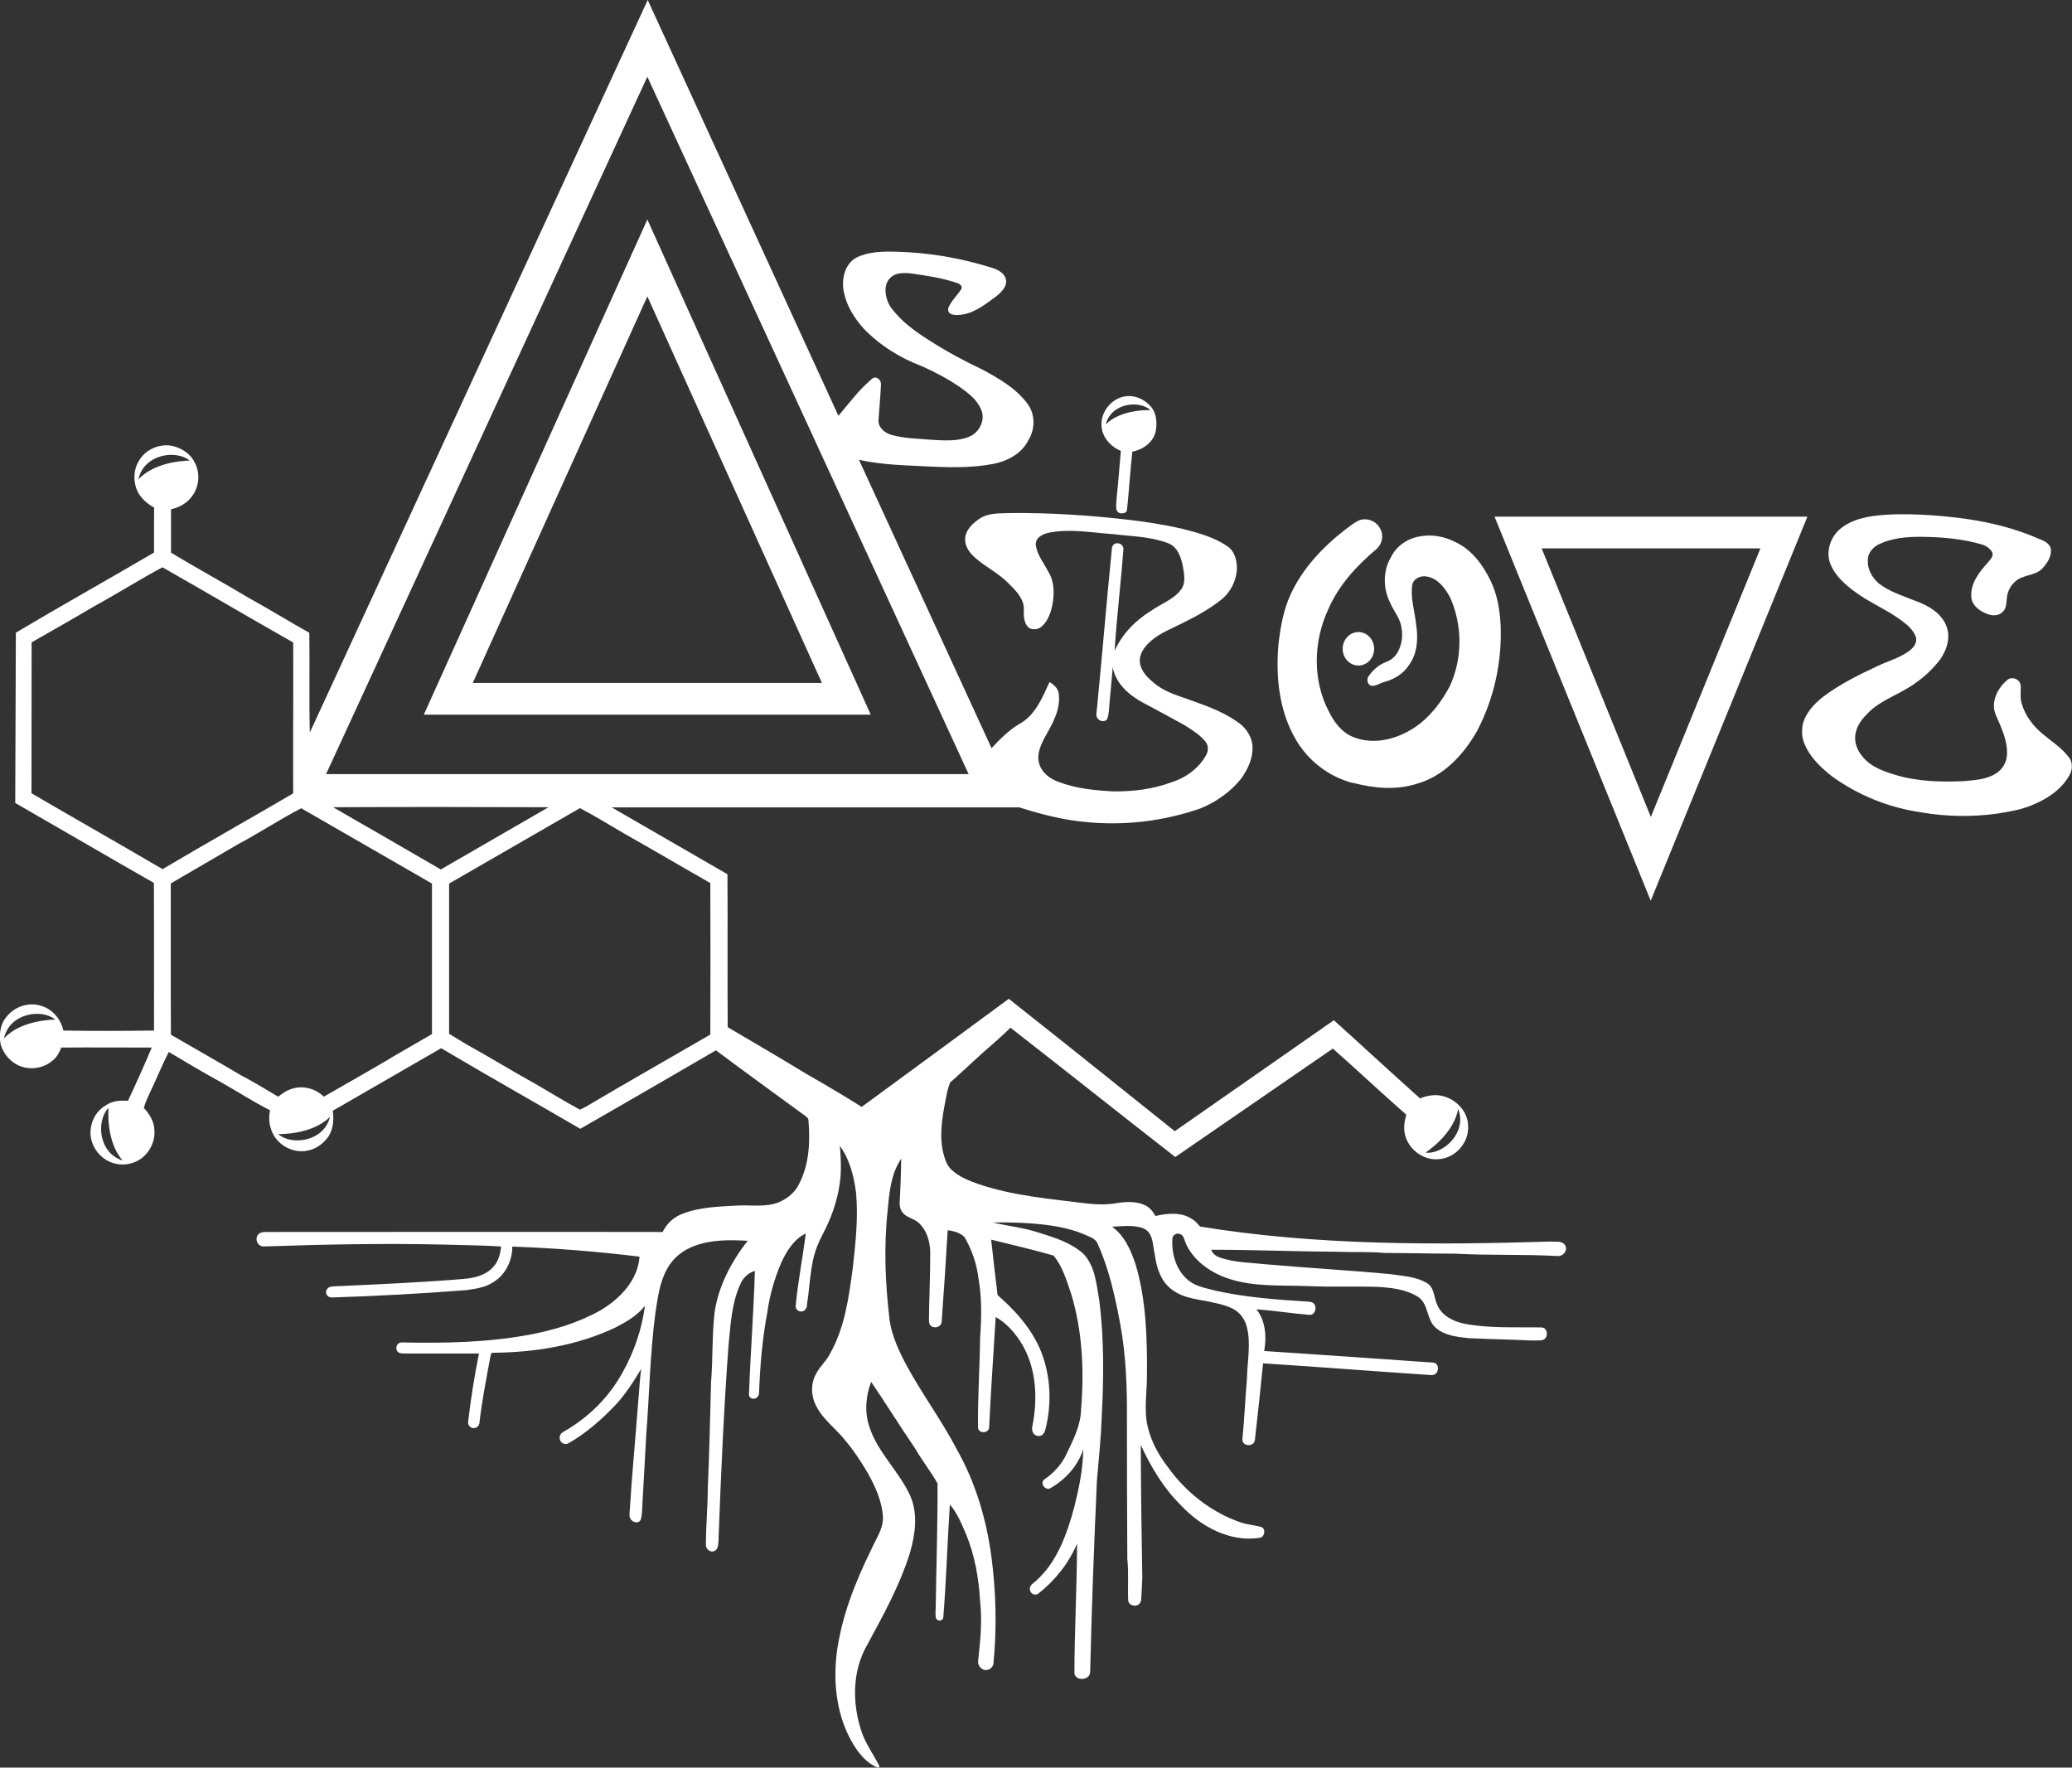 <?xml version="1.0" encoding="UTF-8"?><svg id="uuid-ed687241-a2f5-4f36-82f1-45c3a3c3156d" xmlns="http://www.w3.org/2000/svg" viewBox="0 0 164.52 140.34"><rect x="0" y="0" width="164.52" height="140.34" fill="#333333" stroke="none"/><ellipse cx="107.86" cy="51.51" rx="1.25" ry="1.33" style="fill:#fff; stroke-width:0px;"/><path d="M89,35.79c-.11,1.16-.19,2.32-.31,3.47-.03.37-.08.74-.06,1.11.01.21.19.38.4.39.21,0,.44-.05.46-.31.16-1.53.25-3.07.42-4.59.85-.16,1.7-.77,1.86-1.65.11-.63.07-1.36-.35-1.88-.47-.58-1.2-.94-1.95-.88-1.26.11-2.24,1.41-1.97,2.66.17.79.78,1.39,1.5,1.69ZM91.35,32.56s-2.3-.11-3.55,1.13c.44-1.72,2.68-1.93,3.55-1.13Z" style="fill:#fff; stroke-width:0px;"/><path d="M107.42,62.15c1.67.44,3.47.61,5.13.06,2.1-.6,3.68-2.32,4.73-4.17,1.36-2.59,2-5.54,1.87-8.46-.07-1.17-.26-2.36-.77-3.42-.6-1.27-1.49-2.49-2.79-3.11-.88-.46-1.9-.65-2.88-.46-.94.16-1.82.75-2.25,1.62-.67,1.1-.65,2.53-.07,3.66.28.67.8,1.23.89,1.97.15.77-.02,1.7-.56,2.29-.18.19-.4.33-.64.42-.58.21-1.07.64-1.42,1.15-.19.26-.06.74.3.75.35,0,.66-.24,1-.32.77-.21,1.5-.66,1.93-1.35.69-.95.72-2.19.54-3.3-.11-1-.44-2-.3-3.01.08-.55.7-.81,1.2-.69.86.16,1.42.93,1.81,1.65.99,2.21,1,4.85-.03,7.06-.59,1.11-1.35,2.15-2.34,2.94-1.5,1.19-3.63,1.83-5.43,1.04-.83-.37-1.42-1.15-1.81-1.95-1.33-2.5-1.25-5.6-.07-8.13.81-1.89,2.23-3.45,3.79-4.76.47-.38.65-1.07.36-1.61-.28-.65-1.12-.98-1.76-.68-.38.19-.71.47-1.05.72-1.77,1.37-3.36,3.05-4.31,5.11-.59,1.25-.82,2.64-.98,4-.22,2.55.05,5.26,1.36,7.51.97,1.7,2.64,2.99,4.55,3.49Z" style="fill:#fff; stroke-width:0px;"/><path d="M51.4,17.43l-17.75,39.31h35.49l-17.74-39.31ZM51.4,23.53l13.86,30.69h-27.72l13.86-30.69Z" style="fill:#fff; stroke-width:0px;"/><path d="M118.67,41.02l12.4,30.49,12.44-30.49h-24.84ZM122.41,43.54h17.37l-8.7,21.32-8.67-21.32Z" style="fill:#fff; stroke-width:0px;"/><path d="M164.28,60.14c-.55-.75-1.35-1.25-2.05-1.84-.79-.63-1.43-1.48-1.71-2.46-.13-.44-.06-.89-.07-1.34,0-.18-.07-.36-.21-.48-.23-.2-.58-.25-.84-.05-.77.64-1.34,1.72-.96,2.72.43,1.01.96,2.04.92,3.17,0,.63-.36,1.24-.9,1.56-.76.48-1.69.52-2.56.6-1.82.08-3.68.03-5.44-.51-.97-.29-1.99-.67-2.62-1.5-.43-.52-.66-1.23-.48-1.89.15-.68.64-1.2,1.12-1.67,1.07-.97,2.5-1.39,3.65-2.25.71-.49,1.33-1.1,1.87-1.77.55-.76.91-1.77.56-2.69-.4-1.09-1.51-1.7-2.54-2.06-.99-.41-2.05-.71-2.89-1.4-.48-.44-.85-1.07-.82-1.75-.04-.57.37-1.07.86-1.31,1.04-.5,2.2-.61,3.33-.6,1.66.01,3.34.15,4.94.63.3.1.56.3.73.56.18.36-.17.64-.37.89-.64.73-1.32,1.58-1.28,2.61-.01.66.56,1.14,1.12,1.37.41.2.96.28,1.33-.06.32-.25.34-.69.37-1.06.03-.5.24-1,.62-1.34.59-.62,1.59-.46,2.19-1.07.4-.43.79-1,.68-1.62-.13-.46-.62-.62-1.01-.78-2.66-1.16-5.55-1.64-8.44-1.84-1.2-.08-2.46-.12-3.65-.04-1.28.09-2.68.29-3.71,1.2-.74.69-1.07,1.84-.65,2.79.39.89,1.14,1.56,1.91,2.12,1.15.86,2.5,1.4,3.65,2.25.48.35.99.76,1.19,1.34.14.44-.18.85-.51,1.1-.76.57-1.7.81-2.55,1.22-1.48.69-2.95,1.42-4.26,2.4-.76.59-1.47,1.34-1.68,2.31-.06.48-.05.98.15,1.43.42,1.07,1.29,1.89,2.17,2.59,2.09,1.52,4.57,2.52,7.13,2.88,1.98.34,4,.37,5.99.1.95-.16,1.91-.3,2.79-.68,1.17-.47,2.3-1.21,2.94-2.32.28-.45.31-1.06-.02-1.49Z" style="fill:#fff; stroke-width:0px;"/><path d="M123.25,98.57c-9.33.28-18.73.32-27.96-1.19-.22-.24-.39-.46-.66-.61-.85-.56-1.94-.44-2.89-.23-.19-.34-.44-.67-.8-.84-.68-.33-1.47-.3-2.2-.19-.84.15-1.69.13-2.53.03-2.86-.36-5.77-.6-8.51-1.53-.76-.27-1.54-.57-2.14-1.13-.4-.36-.55-.91-.68-1.41-.35-1.58.02-3.19.32-4.75.08-.33.23-.76.23-.76.6-.53,1.37-1.25,1.96-1.79.93-.88,1.94-1.67,2.84-2.58,4.37,3.4,8.72,6.87,13.09,10.27l12.51-8.61c1.96,1.73,3.87,3.53,5.83,5.25-.14.5-.23,1.03-.11,1.55.27,1.23,1.53,2.15,2.79,1.97,1.28-.13,2.32-1.36,2.23-2.64-.02-1.24-1.11-2.27-2.34-2.42-.52-.06-1.17.1-1.47.25-2.3-2.05-4.56-4.15-6.85-6.21l-12.63,8.81c-4.39-3.51-8.77-7.03-13.18-10.51-3.89,2.86-7.78,5.73-11.68,8.58-1.45-.91-2.92-1.78-4.41-2.63-2.06-1.26-4.15-2.47-6.23-3.7-.03-4.04.01-8.11-.02-12.14l-9.19-5.31c10.79,0,21.58,0,32.36,0,1.69.53,3.41.99,5.17,1.15,3.1.33,6.26-.04,9.2-1.06,1.26-.51,2.41-1.32,3.26-2.38.52-.75.94-1.62.89-2.55-.03-.69-.42-1.31-.93-1.75-1.12-.87-2.46-1.38-3.79-1.85-1.04-.39-2.16-.66-3.03-1.38-.54-.43-1.1-.96-1.19-1.68-.08-.66.35-1.25.82-1.66.78-.72,1.8-1.06,2.72-1.55,1.04-.51,2.05-1.09,2.96-1.81.66-.55,1.1-1.36,1.19-2.25.06-.64-.1-1.52-.73-1.95-1.08-.74-2.36-1.09-3.61-1.4-1.48-.34-2.98-.57-4.49-.74-3-.34-6.02-.53-9.05-.51-.85.04-1.78-.05-2.53.44-.53.36-1.08.85-1.15,1.52-.07.62.31,1.17.75,1.56.87.78,1.96,1.28,2.76,2.14.56.55,1.21,1.22,1.14,2.07-.01.5.01,1.15.5,1.44.31.11.69.06.93-.17.5-.45.73-1.12.85-1.76.15-.85.15-1.79-.32-2.55-.34-.69-.88-1.31-1-2.1-.1-.61.55-.94,1.05-1.03,1.7-.34,3.42.01,5.13.12,1.43.18,2.91.18,4.27.7.77.25,1.06,1.08,1.21,1.8.1.61.27,1.3-.1,1.85-.59.83-1.6,1.16-2.41,1.73-1.24.76-2.3,1.84-2.9,3.18.17-2.7.5-5.38.7-8.07,0-.55-.82-.66-.91-.11-.42,4.22-.77,8.44-1.18,12.65-.01.19-.06.4-.06.6,0,.3.26.53.56.51.13,0,.25-.06.31-.19.08-.18.09-.38.12-.58.09-1.17.22-2.33.31-3.5.24,1.29,1.29,2.2,2.39,2.8,1.12.59,2.23,1.19,3.34,1.81.57.37,1.18.73,1.62,1.27.24.28.27.71.09,1.04-.57,1.09-1.65,1.86-2.81,2.22-1.46.54-3.04.73-4.6.71-1.46-.08-2.94-.22-4.32-.75-.66-.23-1.29-.69-1.52-1.37-.27-.72.06-1.48.39-2.12.59-1.06,1.29-2.2,1.14-3.46-.03-.45-.37-.77-.74-.98-.57,1.24-1.13,2.65-2.4,3.33-.84.5-1.54,1.21-2.2,1.92l-10.53-22.9c1.92.44,3.9.44,5.85.55,1.61.07,3.24.08,4.82-.22,1.12-.22,2.24-.81,2.77-1.86.56-.88.58-2.09-.07-2.93-.9-1.22-2.26-1.99-3.57-2.7-1.45-.69-2.87-1.45-4.22-2.32-1.11-.7-2.19-1.48-2.99-2.54-.34-.46-.53-1.08-.47-1.66.06-.55.47-1,1.02-1.1.31-.05.63-.05.94-.02,1.27.18,2.54.36,3.75.78.18.06.43.26.29.48-.32.5-.78.91-1.01,1.46-.07.18-.01.39.15.48.17.1.39.12.58.11,1.13-.04,2-.7,2.92-1.38.48-.35,1.09-.9.89-1.53-.15-.46-.65-.7-1.09-.84-2.5-.78-4.99-1.22-7.74-1.28-1.01-.02-2.09.01-3.02.47-.96.52-1.21,1.77-.99,2.77.21,1.08.83,2.03,1.54,2.84,1.29,1.35,2.91,2.36,4.66,3.02,1.04.46,2.05,1,2.99,1.64.65.47,1.34.97,1.67,1.73.43.83-.1,1.91-.94,2.23-.92.37-1.93.29-2.89.24-1.09-.1-2.21-.09-3.27-.4-.51-.14-1.02-.55-1.02-1.12.06-.97.16-1.93.2-2.9.01-.39-.42-.69-.72-.42-.47.41-.89.81-1.34,1.35-.45.54-.88,1.04-1.32,1.58L51.43,0l-26.83,58.16c-.07-2.64,0-5.28-.04-7.92-1.61-.9-3.17-1.87-4.79-2.76-2.05-1.23-4.15-2.37-6.19-3.6,0-1.15,0-2.29,0-3.44.6-.15,1.19-.43,1.58-.93.65-.76.78-1.91.3-2.79-.3-.64-.93-1.07-1.59-1.27-1.07-.32-2.32.19-2.86,1.17-.44.74-.44,1.71-.05,2.47.29.53.76.92,1.28,1.21-.02,1.19,0,2.38-.01,3.57-3.65,2.14-7.34,4.2-10.97,6.36l-.05,13.52c3.67,2.11,7.33,4.25,11.01,6.35.02,3.91,0,7.82.01,11.72-2.4.03-4.8.04-7.2,0-.19-.89-.84-1.68-1.72-1.95-.96-.34-2.1.02-2.74.8-.55.59-.67,1.46-.52,2.23.22.79.82,1.48,1.6,1.76.94.35,2.07.08,2.75-.67.23-.25.37-.59.47-.82,2.35-.02,4.83,0,7.18,0-.6,1.42-1.23,2.83-1.89,4.23-.6-.05-1.24,0-1.75.35-.99.56-1.47,1.85-1.1,2.93.25.77.88,1.41,1.65,1.65.73.25,1.58.12,2.21-.32.72-.51,1.16-1.39,1.09-2.28-.01-.68-.39-1.29-.84-1.77.12-.43.31-.84.5-1.24.5-1.06.95-2.15,1.48-3.2,1.41.84,2.83,1.68,4.27,2.47,1.26.72,2.48,1.5,3.77,2.16-.08.39-.1.97.06,1.43.34,1.23,1.71,2.06,2.96,1.76.58-.11,1.09-.46,1.47-.91.52-.62.61-1.47.49-2.24,2.87-1.65,5.74-3.31,8.61-4.97,3.66,2.17,7.37,4.26,11.05,6.4,3.59-2.07,7.19-4.14,10.77-6.23,2.34,1.75,4.71,3.46,7.07,5.19.1.09.26.17.27.33.15,1.72.07,3.56-.76,5.12-.32.66-.92,1.14-1.59,1.42-1.02.41-2.14.21-3.21.26-1.49.08-3.02.11-4.43.65-.69.26-1.27.78-1.58,1.45-10.51-.02-21.02,0-31.53,0-.28.01-.47.04-.61.23-.26.36-.04.92.48.92,4.73-.16,9.46-.26,14.19-.15,1.55.05,3.02.05,4.64.15-.06.59-.22,1.23-.66,1.66-.59.65-1.5.85-2.34.92-3.22.27-6.45.41-9.67.56-.27,0-.61.02-.86.06-.27.05-.45.34-.34.59.07.15.22.27.46.26,3.55-.11,7.09-.31,10.63-.58.75-.11,1.53-.21,2.17-.64.96-.58,1.5-1.71,1.5-2.82,3.37.12,6.74.39,10.1.8-.13,1.87-1.55,3.34-3.08,4.25-1.77,1-3.74,1.59-5.73,1.96-3.32.61-6.7.67-10.06.6-.35,0-.51.33-.41.61.08.21.27.26.52.27,2,0,4.01,0,6.01,0-.36,1.8-.65,3.6-.86,5.42-.03.27.19.51.46.5h0c.23,0,.41-.18.44-.41.19-1.74.54-3.46.85-5.18.04-.14.03-.43.26-.39,3.33-.03,6.71-.58,9.74-2.03.85-.44,1.7-.94,2.29-1.7-.24,1.84-.85,3.64-1.76,5.26-1.07,1.98-2.73,3.62-4.68,4.73-.25.13-.34.3-.33.54.02.35.41.55.71.38,1.38-.79,2.59-1.85,3.69-3,.82-.87,1.46-1.88,2.07-2.89-.12.88-.15,1.76-.24,2.65-.22,2.97-.51,5.94-.69,8.91-.03.61.8.85.92.32.12-.52.09-1.05.13-1.57.09-1.68.2-3.36.28-5.04.26-3.26.3-6.54.74-9.79.18-1.16.33-2.37.91-3.41.45-.86,1.26-1.51,2.17-1.84,1.35-.51,2.82-.49,4.24-.41-1.3,1.65-2.31,3.57-2.63,5.67-.21,1.84-.13,3.7-.28,5.54-.08,2.8-.13,5.6-.26,8.4,0,1.5-.15,3-.15,4.51,0,.45.44.69.76.46.26-.19.24-.72.25-1.07.19-5.05.41-10.1.78-15.13.17-1.69.24-3.45.98-5.01.21-.47.62-.83,1.12-.98-.1,3.27-.35,6.54-.47,9.8,0,.49.78.48.8-.12.08-2.14.26-4.29.66-6.4.18-1.34.56-2.65,1.09-3.9.43-.93,1-1.89,1.96-2.35-.24,1.91-.62,3.81-.8,5.73-.03.23.13.39.32.45.26.07.52-.12.56-.39.04-.31.07-.6.12-.9.1-.9.18-1.82.36-2.71.15-.74.43-1.45.78-2.11.64-1.2,1.12-2.51,1.33-3.86.18-1.05.12-2.11.04-3.16.78,1.07,1.11,2.4,1.28,3.69.19,2.03-.04,4.07-.27,6.09-.31,2.31-.64,4.7-1.82,6.76-.29.57-.8.98-1.08,1.55-.45.79-.41,1.81.03,2.6.55,1.07,1.58,1.78,2.31,2.72.66.78,1.22,1.64,1.74,2.52.62,1.1,1.17,2.3,1.23,3.59,0,.89-.53,1.64-.88,2.42-1.32,2.67-2.45,5.5-2.81,8.47-.27,2.43.06,4.99,1.34,7.11.45.74,1.08,1.5,1.92,1.83.09.04.18-.06.13-.15-.46-.89-1.08-1.75-1.4-2.69-.74-2.21-.76-4.76.41-6.83,1.29-2.38,2.62-4.77,3.43-7.37.42-1.45.65-3.07.04-4.5-.88-1.97-2.61-3.46-3.27-5.54-.38-1.15-.28-2.42.15-3.54,1.18,1.73,2.28,3.51,3.46,5.24.56.97,1.26,1.85,1.81,2.82.02,3.25-.1,6.51-.14,9.76-.01.29-.04.58,0,.87.03.19.22.3.4.25h0c.11-.04.19-.13.2-.25.24-2.98.32-5.97.52-8.95.59.68.93,1.53,1.28,2.34.7,1.69,1.02,3.51,1.12,5.33.18,1.56.02,3.13-.15,4.69-.05.28.09.57.36.72.35.19.81-.08.85-.45.28-2.85.21-5.72-.17-8.56-.4-2.94-1.26-5.83-2.72-8.42-1.2-2.3-2.76-4.4-4-6.68-.6-1.13-1.16-2.31-1.35-3.58-.35-2.93-.48-5.89-.15-8.82.12-1.38.27-2.86,1.07-4.03-.02,1.18-.06,2.37-.13,3.55,0,.27.08.55.27.76.32.38.86.44,1.23.77.66.6.92,1.49.93,2.35.01,1.76-.08,3.52-.1,5.28.01.19-.02.42.15.56.3.26.84.08.86-.32.18-2.42.33-4.85.48-7.27.28.04,1.16.17,1.42.7.52.94.88,1.98,1.01,3.04.29,1.59.26,3.21.14,4.82-.02,2.37-.2,4.74-.16,7.11,0,.48.85.5.88-.02.14-2.92.34-5.84.52-8.76.85.48,1.52,1.24,2.03,2.06,1.21,1.97,1.32,4.41.88,6.62-.09.39.1.77.52.77.3,0,.45-.26.51-.5.46-1.78.45-3.69-.08-5.46-.56-1.92-1.83-3.52-3.3-4.86-.17-.16-.41-.37-.41-.37-.18-1.41-.35-2.99-.51-4.4,1.65.41,3.32.79,4.95,1.26.73.88,1.05,2.01,1.41,3.07.89,2.94,1.03,6.07.78,9.12-.02,1.27-.61,2.43-1.15,3.55-.38.83-1.01,1.52-1.76,2.03-.4.29.06.9.44.72,1.21-.68,2.21-1.77,2.64-3.1-.01,1.55-.34,3.08-.71,4.58-.58,2.14-1.36,4.37-3.05,5.87-.2.17-.47.31-.48.63,0,.36.4.59.69.36,1.32-1.04,2.4-2.4,3.06-3.95-.01,3.41-.2,6.83-.21,10.25.02.66,1.22.65,1.25-.06.12-5.09.31-10.17.54-15.25.15-1.67.32-3.34.38-5.02.16-3.07.19-6.16-.19-9.21-.23-1.28-.32-2.73-1.26-3.72-.99-.9-2.3-1.3-3.55-1.69-1.19-.39-2.43-.52-3.64-.8.99-.03,2.04,0,3.05.07,1.45.12,2.92.31,4.27.9.38.18.86.31,1.01.75.89,1.98,1.36,4.12,1.76,6.24.47,2.5.57,5.04.55,7.58,0,3.72.01,7.45.03,11.17.12,1.08.02,2.17.07,3.26,0,.29.25.43.51.45.27.02.5-.2.52-.47.05-.61.05-1.15.09-1.73-.06-3.52-.11-7.04-.12-10.56.81,1.76,1.82,3.45,3.21,4.81,1.58,1.69,3.91,2.93,6.24,2.56.41-.07.5-.75.1-.86-.54-.16-1.11-.18-1.64-.37-2.3-.79-4.3-2.37-5.72-4.33-.74-.96-1.35-2.04-1.63-3.22-.33-1.34-.07-2.73-.07-4.09.02-2.95-.05-5.95-.89-8.8-.37-1.13-.88-2.31-1.88-3.03.83-.03,1.71-.17,2.51.14.78.36.71,1.34.88,2.05.13,1.06.49,2.19,1.4,2.83.97.73,2.24.75,3.37,1.03.48.1,1,.24,1.44.47.55.29.93.8,1.09,1.4.36,1.34.04,2.78.02,4.15-.14,1.59-.2,3.19-.36,4.78-.07.6.92.68.99.08.23-2.02.45-4.05.65-6.08,4.45.28,8.9.64,13.35.93.62.06.74-.93.16-.99-4.47-.32-8.95-.62-13.42-.92.2-1.13.11-2.38-.61-3.31,1.41.1,2.8.33,4.21.44.45.03.62-.63.33-.91-.13-.13-.39-.14-.58-.15-2.4-.15-4.82-.33-7.17-.85-.76-.21-1.59-.32-2.21-.84-.97-.79-1.34-2.11-1.26-3.32.02-.17.13-.3.28-.35.22-.09.48.02.59.24.12.24.17.52.31.75.59,1.1,1.64,1.9,2.78,2.37,2.19.9,4.6.68,6.91.78,1.83.08,3.67,0,5.51.06,1.08.07,2.21.21,3.14.8.85.57.64,1.84,1.42,2.47.71.6,1.68.7,2.57.8,1.23.06,2.46.09,3.69.13.69.02,1.38.09,2.07.04.19-.01.37-.14.43-.32.1-.29-.02-.7-.39-.7-2.05-.04-4.12.09-6.14-.3-.86-.18-1.79-.63-2.14-1.5-.28-.57-.21-1.34-.8-1.71-.86-.53-1.91-.57-2.88-.72-3.28-.31-6.57-.49-9.86-.78-1.26-.14-2.57-.13-3.77-.56-.33-.12-.58-.38-.63-.6,3.34,0,6.68.14,10.02.16,1.22.05,2.45-.02,3.68.09,1.88.01,3.76.06,5.65.06,2.72.15,5.45.04,8.17.19.44.02.81-.46.57-.86-.21-.34-.62-.27-.95-.28ZM115.78,88.04c.74,1.92-1.22,3.64-2.59,3.47,0,0,2.25-1.45,2.59-3.47ZM.32,82.44c.43-2.02,3.01-2.38,4.07-1.49,0,0-2.68-.02-4.07,1.49ZM8.62,87.96s-.25,2.66,1.13,4.18c-1.97-.6-2.11-3.21-1.13-4.18ZM51.4,6.09l25.51,55.37H25.89L51.4,6.09ZM10.99,38.06c.43-2.02,3.01-2.38,4.07-1.49,0,0-2.68-.02-4.07,1.49ZM12.9,69c-3.45-2.02-6.94-4-10.4-6.02.01-3.99,0-7.99.01-11.98,1.65-.94,3.31-1.88,4.94-2.85,1.84-1,3.6-2.12,5.45-3.11,3.47,1.97,6.9,4,10.38,5.97.02,3.99-.02,7.98,0,11.98-3.45,2.02-6.94,3.98-10.38,6.02ZM22.09,90.04s2.67.09,4.11-1.37c-.49,2-3.08,2.29-4.11,1.37ZM31.02,84.01c-1.76,1.04-3.54,2.04-5.31,3.06-.61-.6-1.53-.89-2.37-.67-.47.1-.88.37-1.25.67-.97-.57-1.94-1.17-2.94-1.69-1.85-1.1-3.72-2.15-5.58-3.23-.02-3.87,0-8.14-.01-12.01l5.35-3.12c1.7-.9,3.31-1.97,5.01-2.85l10.38,5.98c0,3.8,0,8.14,0,11.95l-3.3,1.91ZM35,69.03c-2.84-1.65-5.7-3.3-8.55-4.94,5.7-.03,11.4-.02,17.1,0l-8.55,4.94ZM56.4,82.14c-3.29,1.91-6.59,3.78-9.87,5.72-.16.09-.32.16-.48.24-1.24-.66-2.43-1.41-3.65-2.11-1.8-.99-3.55-2.08-5.35-3.07l-1.39-.84c0-3.76,0-8.17,0-11.93l10.39-5.99c1.19.62,2.32,1.33,3.48,2,2.3,1.3,4.57,2.64,6.87,3.95.01,4.01.02,8.01,0,12.02Z" style="fill:#fff; stroke-width:0px;"/></svg>